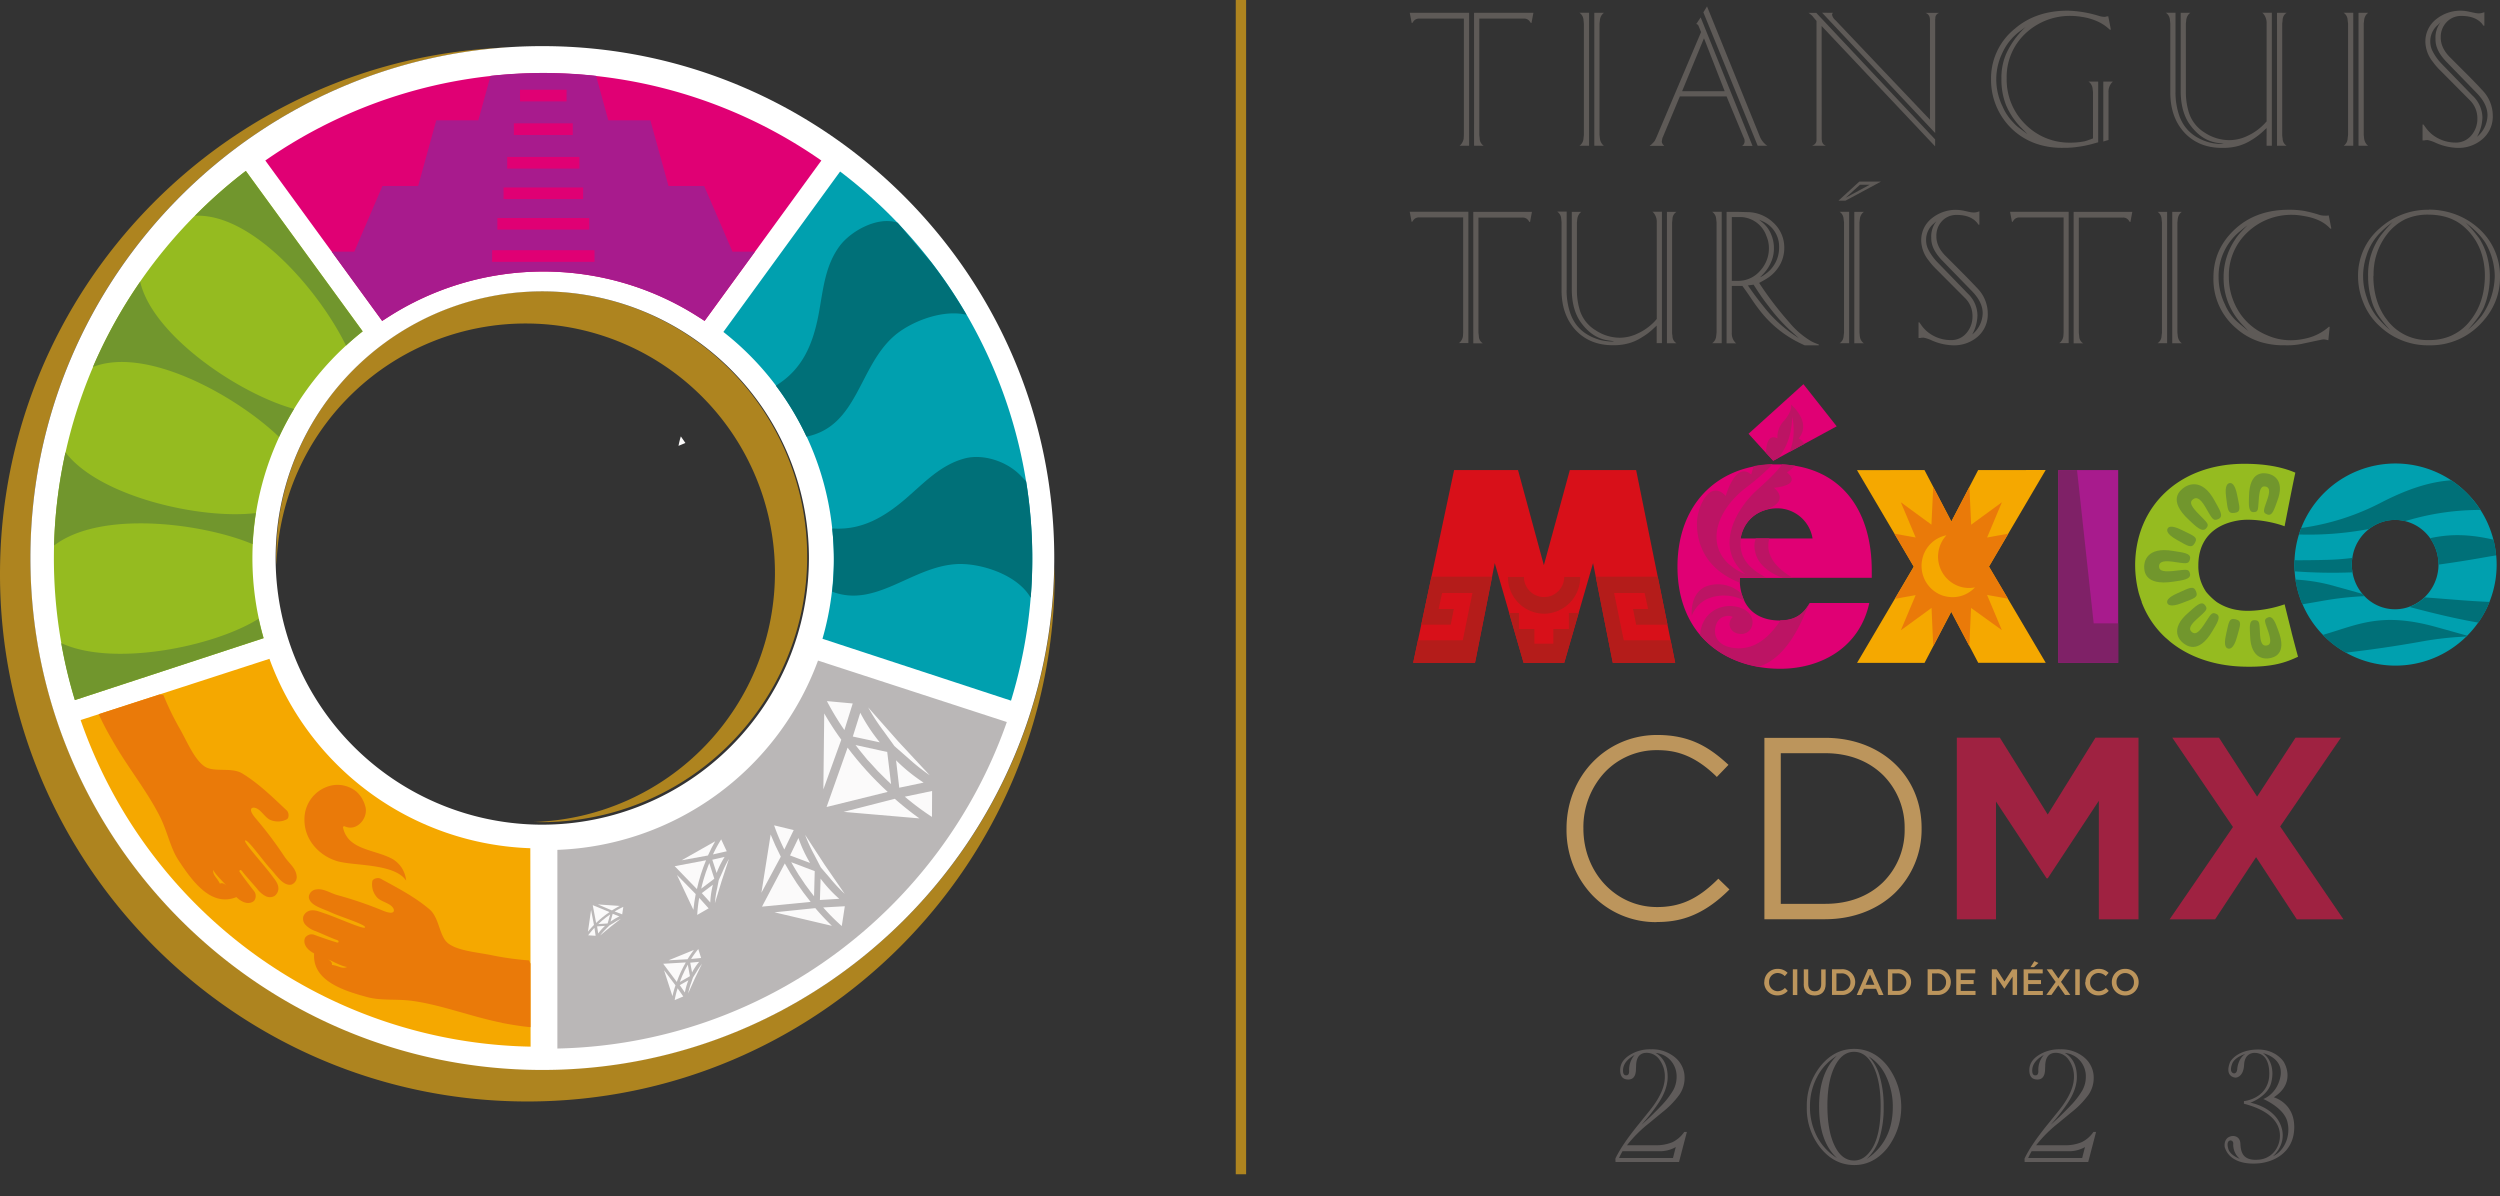 <svg xmlns="http://www.w3.org/2000/svg" xmlns:xlink="http://www.w3.org/1999/xlink" viewBox="0 0 955.65 457.34"><rect x="0" y="0" width="955.65" height="457.34" fill="#333333" stroke="none"/><defs><style>.cls-1{fill:none;}.cls-2{clip-path:url(#clip-path);}.cls-3{fill:#fbfafa;}.cls-4{fill:#ae841f;}.cls-5{fill:#fff;}.cls-6{fill:#95bb20;}.cls-7{fill:#71962d;}.cls-8{fill:#00a0af;}.cls-9{fill:#007078;}.cls-10{fill:#e00074;}.cls-11{fill:#a81b8d;}.cls-12{fill:#f5a800;}.cls-13{fill:#ea7a09;}.cls-14{fill:#bab7b7;}.cls-15{fill:#5e5a57;}.cls-16{clip-path:url(#clip-path-3);}.cls-17{fill:#bc1464;}.cls-18{fill:#d81019;}.cls-19{fill:#7f2167;}.cls-20{fill:#b41c1a;}.cls-21{fill:#5f5b5a;}.cls-22{fill:#bc955c;}.cls-23{fill:#9f2241;}</style><clipPath id="clip-path" transform="translate(0 -19)"><rect class="cls-1" y="19" width="955.65" height="457.34"></rect></clipPath><clipPath id="clip-path-3" transform="translate(0 -19)"><rect class="cls-1" width="955.65" height="457.34"></rect></clipPath></defs><g id="Capa_2" data-name="Capa 2"><g id="Capa_1-2" data-name="Capa 1"><g class="cls-2"><path class="cls-3" d="M262,188.33l-2.63,1.1a29.32,29.32,0,0,1,.89-3.62Z" transform="translate(0 -19)"></path><path class="cls-4" d="M204,333.21c1,0,2,.06,3.07.06A101.48,101.48,0,1,0,105.59,231.8c0,1,0,2.06.09,3.08A95.3,95.3,0,1,1,204,333.21" transform="translate(0 -19)"></path><path class="cls-4" d="M403.07,235.39C401.42,341.71,314.46,427.7,207.76,427.7a196.72,196.72,0,0,1-29.82-2.27C84,411.29,11.66,330,11.66,232.13c0-103.57,81-188.53,182.91-195C86.66,40.79,0,129.68,0,238.48,0,349.63,90.42,440.05,201.58,440.05s201.58-90.42,201.58-201.57c0-1-.07-2.06-.09-3.09" transform="translate(0 -19)"></path><path class="cls-5" d="M207.3,334.24A101.93,101.93,0,1,1,309.22,232.32,102,102,0,0,1,207.3,334.24m0-297.61c-107.9,0-195.68,87.79-195.68,195.69S99.4,428,207.3,428,403,340.22,403,232.32,315.21,36.63,207.3,36.63" transform="translate(0 -19)"></path><path class="cls-6" d="M20.6,232.36A186,186,0,0,1,94,84.34l44.67,61.33a110.28,110.28,0,0,0-37.87,117.27L28.67,286.6a185.53,185.53,0,0,1-8.07-54.24" transform="translate(0 -19)"></path><path class="cls-7" d="M53.6,126.7a185.78,185.78,0,0,0-18.09,32.59c20.8-8.19,55.38,11.54,71.15,26.73a110.87,110.87,0,0,1,5.72-10.71c-21.19-5.84-54.17-28.25-58.78-48.61" transform="translate(0 -19)"></path><path class="cls-7" d="M132.25,151.1c2.06-1.88,4.15-3.71,6.34-5.43L93.93,84.35a186.51,186.51,0,0,0-19.37,17.12c22.35-1,48,29.61,57.69,49.63" transform="translate(0 -19)"></path><path class="cls-7" d="M23.4,264.82a185.62,185.62,0,0,0,5.19,21.78l72.13-23.66c-.71-2.45-1.34-4.92-1.87-7.42-17.08,10.73-55.76,18.54-75.45,9.3" transform="translate(0 -19)"></path><path class="cls-7" d="M96.56,227a110.62,110.62,0,0,1,1.22-11.88c-21,2.56-59.88-6.25-72.75-23.22a185.88,185.88,0,0,0-4.36,35.64c17.92-13.75,57.15-8.42,75.89-.54" transform="translate(0 -19)"></path><path class="cls-8" d="M386.47,286.83,314.4,263.18a110.14,110.14,0,0,0-37.88-117.29l44.62-61.33a185.74,185.74,0,0,1,65.33,202.27" transform="translate(0 -19)"></path><path class="cls-9" d="M308.28,185.91c19.61-4,19.87-26.49,33.43-38.41,6.11-5.38,18.33-10.37,27.72-8.18a185.58,185.58,0,0,0-13.44-20l-12.58-14.84-.33-.35c-7.49-2.58-17.84,3.15-22.1,8.9-5.55,7.46-6.3,16.48-7.91,25.33-2.24,12.35-6.37,21.87-16.5,28.06a109.06,109.06,0,0,1,11.71,19.48" transform="translate(0 -19)"></path><path class="cls-9" d="M394,247.51a185.18,185.18,0,0,0-1.74-44.46c-.81-.93-1.66-1.8-2.49-2.62-5.29-5.24-14.12-8-21-6.19-9,2.39-15.2,9-22,14.91-9,7.85-17.69,12.63-28.6,11.85,0,.6.07,1.19.13,1.78,0,.39.07.78.1,1.17a109.67,109.67,0,0,1-.28,21.22c16.74,6.41,30.42-9.63,47.64-10.54,8.85-.48,23.12,3.92,28.24,12.88" transform="translate(0 -19)"></path><path class="cls-10" d="M314,80.32l-44.64,61.34a110.06,110.06,0,0,0-123.25,0L101.42,80.36a185.72,185.72,0,0,1,212.54,0" transform="translate(0 -19)"></path><path class="cls-11" d="M227.26,119.1H188.11v-4.45h39.15Zm-37.13-16.77h35.11v4.45H190.13Zm2.35-11.68H222.9V95.1H192.48ZM193.88,79h27.6v4.45h-27.6Zm2.55-12.85h22.51v4.46H196.43Zm2.35-12.85h17.8v4.45h-17.8ZM280,115.19,269.17,90.1H255.54L248.61,65H232.53l-4.68-17a183.72,183.72,0,0,0-40.33,0l-4.67,17H166.77l-6.93,25.1H146.2l-10.76,25.09h-8.65l18.27,25.09,1,1.4,2.24-1.4a109.72,109.72,0,0,1,118.83,0l2.18,1.38,1-1.38,18.27-25.09Z" transform="translate(0 -19)"></path><path class="cls-12" d="M202.83,419.09l-.11-75.85A110.05,110.05,0,0,1,103,270.84L30.82,294.25a185.71,185.71,0,0,0,172,124.84" transform="translate(0 -19)"></path><path class="cls-13" d="M86.61,357.61c-.23-.26-1.33-1.41-2.56-.83-1.11-2.42-2.74-3.09-2.54-5.24,1,2,3.88,4.58,5.1,6.07m24.81-.47a3.09,3.09,0,0,0,1.93-3.6c-.38-2.79-3-4.67-4.61-7.1a147.65,147.65,0,0,0-10.91-14.5c-3.41-4-1.26-4.24-.78-4.21,2.55.18,4.14,3.95,6.47,4.77a7.34,7.34,0,0,0,6.11-.31c.91-.44.91-2.51,0-3.37-5.13-4.8-10.6-10.25-17-14.15-4.24-2.57-10.95-.23-14.52-2.76-3.93-2.78-6.58-9.46-9.47-14.5a107.43,107.43,0,0,1-6.19-12.76c-.51-.06-1-.1-1.49-.17L37.73,292a108,108,0,0,0,5.2,9.94c5.77,10.28,13.4,19.51,18.36,29.53,2.77,5.63,3.84,11.59,6.82,16.18,5.54,8.51,12.72,18.14,22.26,14.28,2.72,2.62,5.2,2.73,6.74,1.45a3.07,3.07,0,0,0,.12-3.59c-1.7-2.21-3.85-4.95-5.09-6.77-.36-.52-.91-1-.45-1.36s1,.55,1.26.9c1.63,2,3.64,4.17,5.33,6.18a9.83,9.83,0,0,0,3.28,2.83,3.55,3.55,0,0,0,3.44-.12,3.61,3.61,0,0,0,1.26-3.94c-.39-1.45-1.53-2.72-2.58-4.15-2.75-3.72-10.49-12.19-10-13,.7-1.1,6.68,7.48,9.55,10.57,2.49,2.68,5,6.86,8.15,6.22" transform="translate(0 -19)"></path><path class="cls-13" d="M132.68,388.64c-2,.87-3.13-.46-5.78-.78.16-1.34-1.26-2-1.59-2.17,1.81.69,5.11,2.68,7.37,2.95M191.78,410c2.24.44,7.72,1.4,11,1.64l0-24.28c-.2-.41-.38-.84-.58-1.24a112.77,112.77,0,0,1-14.1-1.95c-5.67-1.18-12.84-1.63-16.71-4.5-3.51-2.61-3.36-9.71-7.13-13-5.69-4.88-12.58-8.4-18.73-11.77-1.09-.61-3.07,0-3.21,1a7.37,7.37,0,0,0,1.61,5.91c1.5,2,5.58,2.32,6.54,4.68.18.45.62,2.57-4.24.56a146.64,146.64,0,0,0-17.18-5.86c-2.8-.76-5.4-2.69-8.17-2.19a3.13,3.13,0,0,0-2.83,2.95c.37,3.2,5.12,4.28,8.45,5.83,3.82,1.76,13.84,4.78,13,5.78-.62.77-11.08-4-15.47-5.42-1.68-.56-3.25-1.25-4.75-1.16a3.63,3.63,0,0,0-3.35,2.4,3.51,3.51,0,0,0,1,3.31,9.3,9.3,0,0,0,3.7,2.24c2.43,1,5.09,2.23,7.53,3.17.43.16,1.41.36,1.25.92s-.83.16-1.44,0c-2.11-.62-5.4-1.79-8-2.74a3,3,0,0,0-3.37,1.24c-.75,1.86.15,4.18,3.48,5.95-.73,10.26,10.67,14.11,20.47,16.73,5.3,1.4,11.28.55,17.5,1.46,11.07,1.6,22.21,6,33.77,8.3" transform="translate(0 -19)"></path><path class="cls-13" d="M129.72,348.41c-7.44-1.85-13.4-8.25-13.34-16.06a13.18,13.18,0,0,1,9.92-13,11.38,11.38,0,0,1,10,2.3,11.61,11.61,0,0,1,3.25,5.3c1.58,4.23-2.89,10.17-7.76,7.93a.54.54,0,0,0-.4,0v0a.4.4,0,0,0-.24.2s0,0,0,0a1,1,0,0,1,0,.13.45.45,0,0,0,0,.26c1.08,4.63,4.47,6.66,8.74,8.17,3.12,1.12,6.33,1.86,9.34,3.3a10.57,10.57,0,0,1,6,8.67c-4.25-6.41-19.07-5.63-25.49-7.22" transform="translate(0 -19)"></path><path class="cls-14" d="M213.06,419.77v-75.9a110.51,110.51,0,0,0,99.63-72.36L384.87,295c-25,71.44-92.34,123.14-171.81,124.81" transform="translate(0 -19)"></path><path class="cls-3" d="M339.15,306.45l1.48,12.29c-.18-.16-3.61-3.42-5.11-5-.69-.71-1.31-1.45-2-2.2s-1.35-1.42-2-2.16c-1.44-1.66-4.35-5.39-4.49-5.58Z" transform="translate(0 -19)"></path><path class="cls-3" d="M346.8,308.49c-2.58-2.27-4.95-4.3-5-4.42s-1.91-2.65-3.92-5.45a77.33,77.33,0,0,1-6-9.19l11.59,13.11,11.92,12.81a78.83,78.83,0,0,1-8.57-6.86" transform="translate(0 -19)"></path><path class="cls-3" d="M342.53,309.63a64.86,64.86,0,0,0,10.53,8.53l-9.31,1.95Z" transform="translate(0 -19)"></path><path class="cls-3" d="M356.3,321.36l-.05,9.91a100.84,100.84,0,0,1-10.37-7.73Z" transform="translate(0 -19)"></path><path class="cls-3" d="M351.48,331.84l-29-2.49,19.57-5a115.69,115.69,0,0,0,9.38,7.47" transform="translate(0 -19)"></path><path class="cls-3" d="M324,304.8c2.25,3,4.69,5.95,7.28,8.81s5.29,5.56,8.05,8.1l-23.36,5.77Z" transform="translate(0 -19)"></path><path class="cls-3" d="M326,300.55l2.85-9.09a65.34,65.34,0,0,0,7.46,11.31Z" transform="translate(0 -19)"></path><path class="cls-3" d="M316.09,287l9.87.91-3.18,10.16A103.51,103.51,0,0,1,316.09,287" transform="translate(0 -19)"></path><path class="cls-3" d="M314.74,320.76l.33-29.05a111.86,111.86,0,0,0,6.52,10.05Z" transform="translate(0 -19)"></path><path class="cls-3" d="M311.44,352l-.26,9.61c-.1-.14-2.36-3-3.35-4.44-.45-.62-.84-1.27-1.27-1.9s-.86-1.25-1.28-1.89c-.92-1.44-2.75-4.63-2.83-4.79Z" transform="translate(0 -19)"></path><path class="cls-3" d="M317.09,354.45c-1.73-2-3.33-3.86-3.37-3.95s-1.17-2.27-2.4-4.63a58.93,58.93,0,0,1-3.56-7.75l7.43,11.39,7.71,11.18a60.22,60.22,0,0,1-5.81-6.24" transform="translate(0 -19)"></path><path class="cls-3" d="M313.68,354.86a50.52,50.52,0,0,0,7.13,7.72l-7.39.45Z" transform="translate(0 -19)"></path><path class="cls-3" d="M322.94,365.42,321.78,373a79.55,79.55,0,0,1-7.1-7.12Z" transform="translate(0 -19)"></path><path class="cls-3" d="M318.05,372.92l-22-5.18,15.61-1.6a92.25,92.25,0,0,0,6.36,6.78" transform="translate(0 -19)"></path><path class="cls-3" d="M300,349.05q2.09,3.82,4.6,7.58c1.69,2.49,3.44,4.87,5.28,7.13l-18.6,1.81Z" transform="translate(0 -19)"></path><path class="cls-3" d="M302,346l3.21-6.66a49.89,49.89,0,0,0,4.45,9.53Z" transform="translate(0 -19)"></path><path class="cls-3" d="M295.91,334.49l7.49,1.81-3.59,7.44a80.4,80.4,0,0,1-3.9-9.25" transform="translate(0 -19)"></path><path class="cls-3" d="M291.06,360.26,294.59,338q1.67,4.18,3.88,8.47Z" transform="translate(0 -19)"></path><path class="cls-3" d="M273.05,354.9l-5,3.79c0-.12.58-2.45.9-3.52.14-.48.3-.95.45-1.42s.3-1,.45-1.42c.36-1.08,1.24-3.29,1.29-3.41Z" transform="translate(0 -19)"></path><path class="cls-3" d="M274.1,358.79c.34-1.72.63-3.27.65-3.34s.68-1.51,1.4-3.11a37.91,37.91,0,0,1,2.5-5l-2.78,8.41-2.59,8.5a37.88,37.88,0,0,1,.82-5.5" transform="translate(0 -19)"></path><path class="cls-3" d="M272.51,357.2a33.15,33.15,0,0,0-1,6.78l-3.24-3.58Z" transform="translate(0 -19)"></path><path class="cls-3" d="M270.88,366.22l-4.35,2.51a53.31,53.31,0,0,1,.75-6.51Z" transform="translate(0 -19)"></path><path class="cls-3" d="M265.06,366.79l-6.29-13.33,7.17,7.31c-.39,2.05-.7,4.06-.88,6" transform="translate(0 -19)"></path><path class="cls-3" d="M269.9,347.84c-.74,1.75-1.41,3.57-2,5.43s-1.09,3.74-1.5,5.6l-8.49-8.76h0Z" transform="translate(0 -19)"></path><path class="cls-3" d="M272.28,347.64l4.71-1.07a32.63,32.63,0,0,0-3.05,6.15Z" transform="translate(0 -19)"></path><path class="cls-3" d="M275.68,339.85l2.12,4.56-5.26,1.2a53.68,53.68,0,0,1,3.14-5.76" transform="translate(0 -19)"></path><path class="cls-3" d="M260.55,347.86l12.82-7.26c-1,1.7-1.89,3.52-2.75,5.42Z" transform="translate(0 -19)"></path><path class="cls-3" d="M263.73,392.15l-3.86,2.21c0-.08.63-1.66.95-2.4.13-.33.3-.63.46-.95s.28-.64.44-1c.34-.72,1.16-2.19,1.2-2.27Z" transform="translate(0 -19)"></path><path class="cls-3" d="M264.12,395c.4-1.17.74-2.24.77-2.3s.61-1,1.25-2a30.36,30.36,0,0,1,2.2-3.28L265.63,393l-2.58,5.75a27.9,27.9,0,0,1,1.07-3.8" transform="translate(0 -19)"></path><path class="cls-3" d="M263.15,393.72a24.07,24.07,0,0,0-1.35,4.67l-1.95-2.81Z" transform="translate(0 -19)"></path><path class="cls-3" d="M261.19,399.91l-3.29,1.38a36.17,36.17,0,0,1,1.12-4.51Z" transform="translate(0 -19)"></path><path class="cls-3" d="M257.05,399.79l-3.22-9.93,4.38,5.79a41,41,0,0,0-1.16,4.14" transform="translate(0 -19)"></path><path class="cls-3" d="M262.15,386.9c-.66,1.16-1.31,2.38-1.9,3.64s-1.09,2.54-1.54,3.81l-5.19-6.94Z" transform="translate(0 -19)"></path><path class="cls-3" d="M263.85,387l3.41-.33a23.54,23.54,0,0,0-2.71,4.05Z" transform="translate(0 -19)"></path><path class="cls-3" d="M266.94,381.81,268,385.2l-3.81.37a36.38,36.38,0,0,1,2.72-3.76" transform="translate(0 -19)"></path><path class="cls-3" d="M255.58,386.08l9.67-3.95a40.08,40.08,0,0,0-2.42,3.55Z" transform="translate(0 -19)"></path><path class="cls-3" d="M232.27,372l-3.57.23c0-.05,1.05-1,1.53-1.4.23-.18.45-.34.68-.53s.43-.37.65-.54c.5-.39,1.63-1.17,1.69-1.21Z" transform="translate(0 -19)"></path><path class="cls-3" d="M231.56,374.18l1.35-1.37s.8-.51,1.65-1a22.68,22.68,0,0,1,2.74-1.58l-4,3.12-3.88,3.24a21.07,21.07,0,0,1,2.12-2.37" transform="translate(0 -19)"></path><path class="cls-3" d="M231.29,372.92a20,20,0,0,0-2.62,2.91l-.42-2.71Z" transform="translate(0 -19)"></path><path class="cls-3" d="M227.68,376.71l-2.85-.18a30.59,30.59,0,0,1,2.4-2.86Z" transform="translate(0 -19)"></path><path class="cls-3" d="M224.75,375.15l1.19-8.31,1.11,5.73a32,32,0,0,0-2.3,2.58" transform="translate(0 -19)"></path><path class="cls-3" d="M233,367.66c-.91.6-1.79,1.25-2.66,1.95s-1.7,1.45-2.47,2.2L226.58,365Z" transform="translate(0 -19)"></path><path class="cls-3" d="M234.2,368.31l2.57,1a19,19,0,0,0-3.39,2Z" transform="translate(0 -19)"></path><path class="cls-3" d="M238.26,365.67l-.42,2.85-2.88-1.1a31.09,31.09,0,0,1,3.3-1.75" transform="translate(0 -19)"></path></g><g class="cls-2"><path class="cls-3" d="M228.54,364.73l8.38.57a32.84,32.84,0,0,0-3,1.72Z" transform="translate(0 -19)"></path></g><rect class="cls-4" x="472.38" width="3.96" height="448.87"></rect><path class="cls-15" d="M563.47,23.9h22.69l-.74,3.9h-.21l-.38-.51a2.57,2.57,0,0,0-2.35-1.18h-17V70.59l.14,1.33a3.34,3.34,0,0,0,1.55,2.8h-3.69Zm-5.22,50.53a4.42,4.42,0,0,0,1.26-2.51l.07-1.33V26.11h-17a2.58,2.58,0,0,0-2.36,1.18l-.37.51h-.21l-.74-3.9h22.68V74.72h-3.67Z" transform="translate(0 -19)"></path><path class="cls-15" d="M613.12,23.9l-.36.3a3.93,3.93,0,0,0-1.18,2.5L611.43,28V70.59l.15,1.33a4.22,4.22,0,0,0,1.18,2.51l.36.29h-3.68V23.9Zm-9,50.53a3.55,3.55,0,0,0,1.19-2.51l.14-1.33V28l-.14-1.32a3.54,3.54,0,0,0-1.55-2.8h3.68V74.72h-3.68Z" transform="translate(0 -19)"></path><path class="cls-15" d="M672.71,71.18a7.84,7.84,0,0,0,2.65,3.4l.3.14H671.9l-20.77-51,1.4-2.28ZM651.36,33.62,643,53.87h16.28Zm-20.63,41a5,5,0,0,0,.89-.75,5.75,5.75,0,0,0,.88-1,10.78,10.78,0,0,0,.66-1.32l17.09-40.29-.66-1.62-.22-.52-.23-.51a.93.93,0,0,0-.51-.37l-.22-.07,1.69-2.51,19.82,49.13h-4.13l.22-.07a2.13,2.13,0,0,0,.88-1.92l-.07-.59-.44-1L660,55.86H642.14l-6.47,15.47a2.79,2.79,0,0,0-.3,1l-.14.73a2.11,2.11,0,0,0,.73,1.47l.22.23h-5.6Z" transform="translate(0 -19)"></path><path class="cls-15" d="M700.63,23.9l-.22.37a.25.25,0,0,0-.08.22v.15a3.58,3.58,0,0,0,1.26,2.06l36.16,38.07V27a5.92,5.92,0,0,0-.07-1.11,2.38,2.38,0,0,0-1.18-1.76l-.44-.22h5.3A2,2,0,0,0,739.81,26a3.45,3.45,0,0,0-.07.81V69.86l-43.23-46Zm-4.27,47.72v.23a3.5,3.5,0,0,0,.07.81,2.17,2.17,0,0,0,1.63,2.06h-5.38l.44-.23a2.09,2.09,0,0,0,1.26-1.83V27l-1-1.18c-.29-.37-.51-.65-.73-.88l-1-.81-.37-.22h3l45.44,48.38v2.66l-43.38-46Z" transform="translate(0 -19)"></path><path class="cls-15" d="M807.66,50.2l-.3.29A5.15,5.15,0,0,0,806,54.32V72.51l-2,.58V50.2ZM772.82,68a27.45,27.45,0,0,1-6-8.85,26.53,26.53,0,0,1-1.76-9.79v-.44A23,23,0,0,1,766.7,40a30.89,30.89,0,0,1,2.8-5.08,32.93,32.93,0,0,1,4.87-5.67l-2.66,2a21.29,21.29,0,0,0-6.34,8.09,23.15,23.15,0,0,0-2.28,9.89v.28a23.88,23.88,0,0,0,2.44,10.25,19.93,19.93,0,0,0,4,6,15.62,15.62,0,0,0,2.73,2.44l2.8,2.12ZM795.13,75a35.53,35.53,0,0,1-6.32.51h-.31a30.15,30.15,0,0,1-8.83-1.17A25.47,25.47,0,0,1,766.19,65a25.92,25.92,0,0,1-5.09-15.62v-.07A24.34,24.34,0,0,1,770.16,30c5.38-4.64,12.16-6.92,20.18-6.92h.3a44.83,44.83,0,0,1,11.71,2,8.45,8.45,0,0,0,2,.37h.15a3.27,3.27,0,0,0,.73-.15l.67-.08,1,5.09-.36.07-.59-.52a16.39,16.39,0,0,0-4.43-2.79,21.81,21.81,0,0,0-5.75-1.62,25.88,25.88,0,0,0-4.19-.37,24.76,24.76,0,0,0-17.39,6.77A22.76,22.76,0,0,0,767.07,49v.08a24,24,0,0,0,7.08,17.38,23.67,23.67,0,0,0,17.22,7.07A26.93,26.93,0,0,0,796.9,73c.81-.22,1.62-.52,2.42-.81l.75-.29V54.32c0-.22-.08-.74-.15-1.4a3.79,3.79,0,0,0-1.17-2.43l-.38-.29h3.68V73.39l-1.84.52a40.5,40.5,0,0,1-5.08,1.1" transform="translate(0 -19)"></path><path class="cls-15" d="M874.09,23.9a3.27,3.27,0,0,0-1.54,2.8L872.4,28V70.74a10.64,10.64,0,0,0,.15,1.18,3.27,3.27,0,0,0,1.54,2.8h-3.68V23.9ZM831.6,54.17a27.37,27.37,0,0,0,1.33,8.69c1.69,5.08,5.22,8.54,10.75,10.32a15.85,15.85,0,0,0,3.53.73,16.39,16.39,0,0,0,2.21.14,2.69,2.69,0,0,1,.74-.07l-2.5-.36c-4.57-.67-8-3.4-10.68-7.15-2.21-3.17-3.39-7.44-3.39-12.67V23.9h3.68l-.37.3a4,4,0,0,0-1.19,2.5L835.57,28V54.1a25.82,25.82,0,0,0,1.18,8,13.94,13.94,0,0,0,6,7.59,17.15,17.15,0,0,0,9.28,2.88A16,16,0,0,0,859,71a21.28,21.28,0,0,0,6.57-4.65l.87-.95V28a5.46,5.46,0,0,0-1.31-3.82l-.37-.3h3.67V74.72h-2V67.94l-.87.81a26.09,26.09,0,0,1-5,3.84,18.69,18.69,0,0,1-4.72,2.13,21.12,21.12,0,0,1-6.12.81h-.36c-6,0-10.83-2-14.5-6-3.48-3.9-5.24-8.91-5.24-15.17V28l-.14-1.32a3.57,3.57,0,0,0-1.55-2.8h3.68V54.17Z" transform="translate(0 -19)"></path><path class="cls-15" d="M905.25,23.9l-.36.3a4,4,0,0,0-1.18,2.5L903.56,28V70.59l.15,1.33a4.28,4.28,0,0,0,1.18,2.51l.36.29h-3.68V23.9Zm-9,50.53a3.57,3.57,0,0,0,1.16-2.51l.16-1.33V28l-.16-1.32a3.48,3.48,0,0,0-1.54-2.8h3.69V74.72H895.9Z" transform="translate(0 -19)"></path><path class="cls-15" d="M932,28.46a8.07,8.07,0,0,0-3,6.19v.14a8,8,0,0,0,1,4,19.6,19.6,0,0,0,3.45,4.71l11.64,12A11.68,11.68,0,0,1,948.93,64a16.12,16.12,0,0,1-2.06,7.29,10.87,10.87,0,0,0,4-8.25c0-2.79-1.32-5.52-3.9-8.25l-11.93-12.3c-2.65-2.8-4.05-5.52-4.05-8.4v-.29a9.46,9.46,0,0,1,2-6.33Zm-5.6,38.15.73,1a13.73,13.73,0,0,0,2.59,2.8,14.39,14.39,0,0,0,8.83,3.09,7.62,7.62,0,0,0,6.12-2.72A9.62,9.62,0,0,0,947,64.41v-.15a9.63,9.63,0,0,0-3-7.07L932.81,45.92a23.84,23.84,0,0,1-2.8-3.24,12.68,12.68,0,0,1-2.88-7.51V35a10.75,10.75,0,0,1,4.06-8.61,14.87,14.87,0,0,1,9.28-3.31,16.18,16.18,0,0,1,3.6.44l2.07.44a8.46,8.46,0,0,0,1.33.15h.14a4.3,4.3,0,0,0,1.32-.22l.75-.22v5.15h-.38l-.51-.73c-1.69-2-4.35-3-7.89-3h-.21a7.54,7.54,0,0,0-5.52,2.44A8.14,8.14,0,0,0,933,33.25v.15c0,2.73,1.26,5.3,3.84,7.8,5.08,5.1,9.13,9.06,11.93,12.16a14,14,0,0,1,4.12,9.72v.08a11.36,11.36,0,0,1-4,9.06,13.93,13.93,0,0,1-9.43,3.31,22,22,0,0,1-8.53-2,13.05,13.05,0,0,0-3-1l-1,.08c-.07.07-.3.07-.52.07h-.37V66.61Z" transform="translate(0 -19)"></path><path class="cls-15" d="M563.18,100H585.6l-.72,3.85h-.22l-.37-.51a2.58,2.58,0,0,0-2.33-1.17H565.15v44l.15,1.32a3.3,3.3,0,0,0,1.53,2.76h-3.65ZM558,149.9a4.19,4.19,0,0,0,1.24-2.47l.07-1.32v-44H542.52a2.58,2.58,0,0,0-2.33,1.17l-.37.51h-.22l-.72-3.85H561.3v50.21h-3.65Z" transform="translate(0 -19)"></path><path class="cls-15" d="M640.85,100a3.24,3.24,0,0,0-1.53,2.76l-.15,1.31v42.21c0,.23.08.66.15,1.17a3.19,3.19,0,0,0,1.53,2.76H637.2V100Zm-42,29.9a27.11,27.11,0,0,0,1.33,8.6c1.67,5,5.16,8.44,10.62,10.19a15.06,15.06,0,0,0,3.49.72,14.27,14.27,0,0,0,2.18.15,2.66,2.66,0,0,1,.73-.07l-2.47-.37c-4.51-.65-7.93-3.35-10.56-7.06-2.18-3.13-3.34-7.35-3.34-12.52V100h3.64l-.37.28a4.13,4.13,0,0,0-1.17,2.48l-.14,1.31v25.76a25.6,25.6,0,0,0,1.17,7.94,13.8,13.8,0,0,0,6,7.5,16.9,16.9,0,0,0,9.17,2.83,15.77,15.77,0,0,0,6.83-1.59,20.93,20.93,0,0,0,6.48-4.59l.88-1v-36.9a5.43,5.43,0,0,0-1.31-3.79l-.36-.28h3.63v50.21h-2v-6.7l-.88.8a24.48,24.48,0,0,1-4.95,3.79,17.38,17.38,0,0,1-4.65,2.11,20.58,20.58,0,0,1-6,.8h-.37c-5.9,0-10.69-2-14.34-6-3.41-3.85-5.17-8.8-5.17-15v-26l-.13-1.31a3.47,3.47,0,0,0-1.54-2.76h3.63v29.9Z" transform="translate(0 -19)"></path><path class="cls-15" d="M674.7,123.85a12.2,12.2,0,0,0,5.38-10.2,10.51,10.51,0,0,0-6.18-10l-1.54-.72,1.39,1.16a11.48,11.48,0,0,1,3.35,4.66,13.06,13.06,0,0,1,1,5.09,12.81,12.81,0,0,1-.86,4.8,15.34,15.34,0,0,1-3.13,5L672.8,125a7.86,7.86,0,0,0,1.9-1.16M684,145a68.7,68.7,0,0,1-8.16-9.25c-1.6-2-3.27-4.44-5-7.13l-.5-.8-2.19.28.66.95c2.47,3.57,4.5,6.05,5.82,7.72a51.62,51.62,0,0,0,13,11.5Zm-22-18.64h2.33a11,11,0,0,0,8.43-3.79,12.61,12.61,0,0,0,3.43-8.73,11.57,11.57,0,0,0-.95-4.58,10.75,10.75,0,0,0-7.93-7.06,8.72,8.72,0,0,0-1.89-.22H662Zm1.3,23.58.37.29H660V100h4.66l3.35.08a14.47,14.47,0,0,1,9.75,3.93,12.86,12.86,0,0,1,4.3,9.67,13.36,13.36,0,0,1-1.46,6.2,15,15,0,0,1-4.44,5.09,30.58,30.58,0,0,1-2.91,1.74l-.8.44.58.88a129.47,129.47,0,0,0,10.92,14.18,31.94,31.94,0,0,0,8.51,7.29,19.78,19.78,0,0,0,2.77,1.16V151h-5.39l-1.38-.65a43.19,43.19,0,0,1-16.09-13.11c-2-2.54-3.71-5.39-5.75-8.14l-.58-.81H662v17.91a5.08,5.08,0,0,0,1.3,3.71m-8.44,0a3.75,3.75,0,0,0,1.17-2.47l.15-1.32V104.05l-.15-1.3a3.53,3.53,0,0,0-1.53-2.78h3.64v50.22h-3.64Z" transform="translate(0 -19)"></path><path class="cls-15" d="M712.47,100l-.37.29a4,4,0,0,0-1.16,2.48l-.14,1.31v42.06l.14,1.39a3.8,3.8,0,0,0,1.16,2.4l.37.29h-3.64V100Zm-7-5.38,9.24-5H711Zm-1.89,55.31a3.4,3.4,0,0,0,1.16-2.4l.16-1.39V104.05l-.16-1.31a3.49,3.49,0,0,0-1.52-2.77h3.63v50.22h-3.63Zm7.14-61.5H719l-13.54,7.28h-2.69Z" transform="translate(0 -19)"></path><path class="cls-15" d="M739.18,104.48a8,8,0,0,0-2.91,6.12v.15a8,8,0,0,0,1,3.93,19.69,19.69,0,0,0,3.42,4.66l11.5,11.86a11.63,11.63,0,0,1,3.71,8.44,15.8,15.8,0,0,1-2,7.2,10.74,10.74,0,0,0,4-8.15c0-2.75-1.32-5.46-3.86-8.15l-11.8-12.15c-2.61-2.77-4-5.46-4-8.3v-.29a9.3,9.3,0,0,1,2-6.26Zm-5.53,37.7.73,1a12.9,12.9,0,0,0,2.55,2.77,14.08,14.08,0,0,0,8.72,3.05,7.49,7.49,0,0,0,6.05-2.69A9.53,9.53,0,0,0,754,140v-.14a9.51,9.51,0,0,0-2.92-7L740,121.74a26.14,26.14,0,0,1-2.77-3.2,12.58,12.58,0,0,1-2.83-7.43V111a10.61,10.61,0,0,1,4-8.51,14.65,14.65,0,0,1,9.16-3.28,16.69,16.69,0,0,1,3.58.44l2,.44a8.58,8.58,0,0,0,1.32.14h.14a4,4,0,0,0,1.31-.22l.73-.22v5.1h-.36l-.51-.73c-1.68-2-4.3-3-7.79-3h-.22a7.44,7.44,0,0,0-5.46,2.4,8.1,8.1,0,0,0-2.1,5.67v.15c0,2.69,1.22,5.25,3.78,7.72,5,5,9,9,11.79,12a13.86,13.86,0,0,1,4.07,9.6v.07a11.26,11.26,0,0,1-3.93,9A13.75,13.75,0,0,1,746.6,151a21.61,21.61,0,0,1-8.44-2,12.77,12.77,0,0,0-2.91-.94l-1,.07c-.07.08-.29.08-.51.08h-.36v-6Z" transform="translate(0 -19)"></path><path class="cls-15" d="M792.67,100h22.42l-.72,3.85h-.22l-.36-.51a2.6,2.6,0,0,0-2.33-1.17H794.65v44l.15,1.32a3.25,3.25,0,0,0,1.52,2.76h-3.65Zm-5.16,49.92a4.19,4.19,0,0,0,1.24-2.47l.08-1.32v-44H772a2.6,2.6,0,0,0-2.33,1.17l-.36.51h-.22l-.73-3.85h22.41v50.21h-3.63Z" transform="translate(0 -19)"></path><path class="cls-15" d="M834,100l-.36.28a4,4,0,0,0-1.17,2.48l-.14,1.31v42.06l.14,1.32a4.19,4.19,0,0,0,1.17,2.47l.36.29h-3.64V100Zm-8.88,49.92a3.47,3.47,0,0,0,1.16-2.47l.15-1.32V104.05l-.15-1.31a3.45,3.45,0,0,0-1.52-2.76h3.64v50.21h-3.64Z" transform="translate(0 -19)"></path><rect class="cls-1" width="955.65" height="457.34"></rect><path class="cls-15" d="M857.53,143.49a31.2,31.2,0,0,1-2.33-2.68A25.29,25.29,0,0,1,850,125v-.29a25.57,25.57,0,0,1,4.3-14,21.39,21.39,0,0,1,2.84-3.57,26.41,26.41,0,0,1,2-2,23.12,23.12,0,0,0-2.55,2,22,22,0,0,0-8.51,17.76v.21a23.78,23.78,0,0,0,2.4,10.2,19.67,19.67,0,0,0,3.86,5.89c.66.65,1.53,1.39,2.77,2.4l2.4,2Zm30.86,5.25a3.73,3.73,0,0,0-.8.07l-2.76.58-5.1,1.09a27.2,27.2,0,0,1-6.11.51h-.3a30.5,30.5,0,0,1-8.87-1.16,25,25,0,0,1-9.61-5.31,24.46,24.46,0,0,1-8.73-19.37v-.07c0-7.56,3-13.9,8.88-19.06,5.31-4.59,11.93-6.84,20-6.84a33.88,33.88,0,0,1,5.75.43,47.64,47.64,0,0,1,5.89,1.53,6.6,6.6,0,0,0,1.9.29h1l.65-.07,1,5-.37.07-.5-.51c-2.55-2.54-6-3.78-10.13-4.43a23.6,23.6,0,0,0-4.07-.37A24.24,24.24,0,0,0,859,107.91a22.52,22.52,0,0,0-7,16.88v.07a25,25,0,0,0,3.86,13.33,23,23,0,0,0,10.55,8.87,22.23,22.23,0,0,0,9,2h.44a25.24,25.24,0,0,0,5.46-.66,19.4,19.4,0,0,0,8.95-4.51l.29.07-.52,5.1-.87-.22Z" transform="translate(0 -19)"></path><path class="cls-15" d="M948.65,139.71a27.3,27.3,0,0,0,5-15.22,25.86,25.86,0,0,0-3-11.63c-1.39-2.7-4.07-5.69-8.15-8.81a49.29,49.29,0,0,1,5.23,6.11,24.12,24.12,0,0,1,3.14,7.36,28.6,28.6,0,0,1,.88,7.13,30.51,30.51,0,0,1-2,11.13c-1,2.63-3.12,5.75-6.4,9.32a39.14,39.14,0,0,0,5.3-5.39m-41.4-15.22c0,6.78,1.81,12.46,5.38,17a19.18,19.18,0,0,0,15.86,7.5,20.69,20.69,0,0,0,8-1.45,19,19,0,0,0,7.85-6.05c3.64-4.58,5.46-10.18,5.53-17a28.33,28.33,0,0,0-.87-7.14,22.73,22.73,0,0,0-7.35-11.86c-3.41-2.91-7.79-4.37-13.11-4.44h-.21a20.6,20.6,0,0,0-9,1.81,19.77,19.77,0,0,0-6.91,5.76,24.8,24.8,0,0,0-5.09,15.72Zm1.6,14.64a21,21,0,0,1-2.62-6.55,31.08,31.08,0,0,1-1-7.8v-.29A25.19,25.19,0,0,1,910.09,109a47.59,47.59,0,0,1,4.51-5.1,38.84,38.84,0,0,0-5.39,4.73,21.9,21.9,0,0,0-4.66,8.3,24.79,24.79,0,0,0-1.23,7.43v.36a24.85,24.85,0,0,0,1.45,8.15,23,23,0,0,0,3.57,6.92,38.32,38.32,0,0,0,5.46,5.53,44.56,44.56,0,0,1-4.95-6.19m19.64-40a29.16,29.16,0,0,1,9.77,1.68,27.67,27.67,0,0,1,9.09,5.38,24.32,24.32,0,0,1,8.3,18.49c.07,7.27-2.7,13.54-8.15,18.85A26.3,26.3,0,0,1,928.57,151a26.85,26.85,0,0,1-18.48-6.91,24.39,24.39,0,0,1-6.7-9.46,26.45,26.45,0,0,1-2-9.9,23.75,23.75,0,0,1,8.22-18.41,27.41,27.41,0,0,1,18.92-7.14" transform="translate(0 -19)"></path><rect class="cls-1" width="955.65" height="457.34"></rect><polygon class="cls-10" points="677.82 176.15 679.79 175.08 683.98 172.8 689.61 169.74 702.09 162.96 689.38 146.86 668.4 165.81 675.04 173.12 677.82 176.15"></polygon><g class="cls-16"><path class="cls-17" d="M687.53,186.62c5.24-6.26-2.91-13-2.91-13s.93,2.35-3.18,6.81a8.92,8.92,0,0,0-2,6.14c-3.6-1.82-4.29,2.58-4.36,5.5l2.77,3,2-1.07c3.36-4.34,5-9,5.28-15.83,1,5.57.48,9.86-1.08,13.53l5.64-3a5.1,5.1,0,0,0-2.09-2.12" transform="translate(0 -19)"></path><path class="cls-8" d="M921,250.94a16.1,16.1,0,0,1-17.17-4.07c-.29-.28-.55-.6-.8-.89a17.22,17.22,0,0,1-3.76-8.17,19.65,19.65,0,0,1-.27-3,16.53,16.53,0,0,1,.21-2.54,16.93,16.93,0,0,1,6.41-11.08,16.08,16.08,0,0,1,9.95-3.46,15.24,15.24,0,0,1,3.7.46,16.52,16.52,0,0,1,9.65,6.52,17.39,17.39,0,0,1-2.06,22.56,16.28,16.28,0,0,1-5.86,3.65m33.16-19.64a38.64,38.64,0,0,0-74.49-10.47c-.32.82-.6,1.65-.88,2.48a38.78,38.78,0,0,0-1.69,9.87c0,.55-.06,1.09-.06,1.65,0,.87.06,1.75.11,2.58.06,1.06.17,2.1.32,3.13a37.92,37.92,0,0,0,2.68,9.44,38.32,38.32,0,0,0,7.8,11.72,38.59,38.59,0,0,0,54.86.62c.12-.1.22-.21.33-.32a37.91,37.91,0,0,0,4.23-5.07,38.26,38.26,0,0,0,7-22.1c0-1.2-.06-2.37-.17-3.53" transform="translate(0 -19)"></path></g><polygon class="cls-11" points="809.7 238.27 809.7 179.69 793.96 179.69 793.96 179.71 786.77 179.71 786.8 253.37 809.7 253.37 809.7 238.27"></polygon><g class="cls-16"><path class="cls-6" d="M876,260.76c-1.3-5.15-2.68-10.75-2.68-10.75l-.93.3c-5.54,1.84-12.44,2.64-16.74,1.92a19.62,19.62,0,0,1-8.31-3.12,24.66,24.66,0,0,1-4-3.83,17.43,17.43,0,0,1-3-10.19c0-9.42,5.47-15.53,15.29-17.14,4.31-.74,11.2.05,16.75,1.89l.93.33s3.27-16.86,4.11-20.49c-5.38-2.31-11.9-3.39-19.5-3.39-24.84,0-41.61,16.13-41.74,38.67,0,.15,0,.19,0,.19a43.55,43.55,0,0,0,1.28,10.13c0,.19.86,2.89,1.25,3.8h-.08a35.41,35.41,0,0,0,9,13.53v0l1.82,1.59c7.19,5.9,17,9.39,28.49,9.64,11,.27,16.11-1.74,20.51-3.8-.48-1.63-1.44-5.31-2.48-9.3" transform="translate(0 -19)"></path></g><polygon class="cls-18" points="638.61 244.76 637.41 238.79 633.68 220.43 625.43 179.7 600.08 179.7 590.16 216.05 580.28 179.7 555.84 179.7 547.19 220.44 543.29 238.79 542.03 244.76 540.2 253.37 563.83 253.37 570.37 220.43 571.39 215.26 576.9 234.32 582.41 253.37 597.94 253.37 603.45 234.32 608.96 215.26 609.99 220.43 616.51 253.37 640.35 253.37 638.61 244.76"></polygon><g class="cls-16"><path class="cls-10" d="M692.87,224.84H665.36a13.4,13.4,0,0,1,9.9-11,16.26,16.26,0,0,1,4.17-.53,13.67,13.67,0,0,1,13.44,11.57m-11.63,15H715.5v-2.71c0-22.2-10.59-37.07-29.24-40.11a45.49,45.49,0,0,0-5-.53c-.79,0-1.59,0-2.4,0h-1.12a46.36,46.36,0,0,0-7.27.77c-17.34,3.34-29.24,17.19-29.24,38.35,0,10.91,3.21,19.65,8.61,26.07s13.37,10.7,22.46,12.24a49.21,49.21,0,0,0,8.25.68c15.26,0,30.25-7.86,34-25.13H691.76c-2.56,4.78-6.16,6.66-11.14,6.69h-.16c-6.55,0-11.25-2.58-13.64-7.44a14.79,14.79,0,0,1-1-2.64,20.89,20.89,0,0,1-.75-4.33c0-.61,0-1.23,0-1.88h16.25Z" transform="translate(0 -19)"></path></g><polygon class="cls-12" points="767.55 228.88 760.29 216.6 767.7 203.97 781.98 179.67 780.63 179.67 756.17 179.69 752.82 186.12 745.92 199.35 739.04 186.16 735.65 179.69 709.85 179.71 724.14 203.96 731.56 216.6 724.33 228.88 709.88 253.39 735.68 253.38 739.04 246.96 745.9 233.82 752.82 246.94 756.2 253.37 782.01 253.37 767.55 228.88"></polygon><g class="cls-16"><path class="cls-9" d="M905.61,221.2a16.12,16.12,0,0,1,9.95-3.44,15.75,15.75,0,0,1,3.7.45c1-.26,2-.54,3-.82a97.67,97.67,0,0,1,25.89-3.46A39,39,0,0,0,937,202.6c-8.24.58-16.53,3.28-26.42,8.32a93.54,93.54,0,0,1-30.91,9.91c-.32.82-.61,1.65-.87,2.48a123.79,123.79,0,0,0,26.82-2.11" transform="translate(0 -19)"></path><path class="cls-9" d="M928.91,224.73a17.41,17.41,0,0,1,3.22,10.1c6.07-.83,12.53-1.86,19.44-3.11l2.58-.42a37.22,37.22,0,0,0-1-6c-10.38-2.42-17.61-2-24.22-.57" transform="translate(0 -19)"></path><path class="cls-9" d="M899.26,237.81a19.65,19.65,0,0,1-.27-3,17.88,17.88,0,0,1,.21-2.54,91.77,91.77,0,0,1-9.73.74c-4.62.12-8.72.17-12.38.14,0,.55-.05,1.1-.05,1.66,0,.87.05,1.75.1,2.59a196.38,196.38,0,0,0,22.12.39" transform="translate(0 -19)"></path></g><polygon class="cls-19" points="800.33 238.27 793.96 179.7 786.77 179.7 786.8 253.37 809.7 253.37 809.7 238.27 800.33 238.27"></polygon><g class="cls-16"><path class="cls-7" d="M837.17,238.39c-.46-2.29-1.63-1.56-6.75-1.09-4.28.38-5.1-.47-5.1-1.8s.89-2.36,5.1-1.8c5.09.71,6.29,1.2,6.75-1.08s-3.13-2.43-6.33-3c-10.5-1.85-11.2,4.45-11.2,5.86s-.23,7.62,11.2,5.86c3.22-.5,6.75-.83,6.33-3" transform="translate(0 -19)"></path><path class="cls-7" d="M832.07,225.33c4.24,2.35,5.6,3.53,6.94,1.24s-.54-2.75-4.9-4.92-5.25-1.12-5.51-.61-.77,1.91,3.47,4.29" transform="translate(0 -19)"></path><path class="cls-7" d="M836.87,217.88c2.42,2.23,4.9,4.81,6.43,3.12s.26-2.25-3.31-6c-3-3.12-2.8-4.3-1.69-5.13s2.53-.79,4.68,2.87c2.61,4.46,2.94,5.69,5.12,4.62s.06-3.94-1.46-6.82c-5-9.37-10.7-6-11.87-5.1s-6.49,4.58,2.1,12.42" transform="translate(0 -19)"></path><path class="cls-7" d="M854.19,215.06c2.67-.38,1.91-2.1,1-6.77s-2.3-4.71-2.88-4.62-2,.57-1.36,5.29.53,6.47,3.21,6.1" transform="translate(0 -19)"></path><path class="cls-7" d="M861.4,214.77c2.15,0,1.68-1.17,2.1-5.68.34-3.75,1.25-4.33,2.48-4.11s2,1.15.81,4.69c-1.47,4.3-2.11,5.25-.09,6s2.72-2.31,3.76-5c3.4-8.77-2.29-10.38-3.58-10.61s-7-1.43-7.18,8.72c-.07,2.87-.33,6,1.7,6" transform="translate(0 -19)"></path><path class="cls-17" d="M665.73,230.06a13,13,0,0,1-.28-5.22h-.09c1.13-6,4.95-9.72,9.9-11,9.39-3.71,2.85-8.35,2.85-8.35,11.4-1.29,5-5.88,5-5.88a32.79,32.79,0,0,0,3.1-2.57,45.3,45.3,0,0,0-5-.53c-2.5,3.42-5.92,6.49-9.77,10-7.88,7.19-16.31,22-4.24,32-16.19-6.79-13.15-22.61-.09-32.86a92.18,92.18,0,0,0,10.59-9.24,46.24,46.24,0,0,0-7.28.77,30.77,30.77,0,0,0-1,3.22c-6-5.3-9.74,8.17-9.74,8.17-6.06-6.51-10.9,4.06-11,10.25-.13,8.64,3.84,18,16.29,22.88,0-.62,0-1.24,0-1.89h10.29c-4.57-2.27-8.41-5.44-9.55-9.77" transform="translate(0 -19)"></path><path class="cls-17" d="M676,228a8.08,8.08,0,0,1,.38-3.18H671.2a7.63,7.63,0,0,0-.46,4.07c.75,5.92,5.84,9.17,10.49,10.92h4c-3.8-2.17-9-6.13-9.28-11.81" transform="translate(0 -19)"></path><path class="cls-13" d="M743.11,246.83A12,12,0,0,1,735,232a11.81,11.81,0,0,1,9.06-8.39,11.83,11.83,0,0,0-2.75,4.87,12,12,0,0,0,8.09,14.81,11.52,11.52,0,0,0,5.55.24,11.68,11.68,0,0,1-11.85,3.27m22.13,13.07-5.65-13.45,8,1.43-7.26-12.28L767.7,223l-8.11,1.47L765.24,211l-11.74,8.57-.68-14.44-6.9,13.24L739,205.16l-.69,14.39L726.62,211l5.66,13.46L724.14,223l7.42,12.64-7.23,12.28,7.95-1.43-5.66,13.45,11.73-8.55L739,266l6.86-13.14,6.92,13.12.68-14.59Z" transform="translate(0 -19)"></path><path class="cls-9" d="M942.8,262.33c.12-.1.22-.23.33-.33l-12-3.35c-20.94-5.8-29.59-.91-43.22,3.05a38.44,38.44,0,0,0,8.79,6.78c8.76-1,18.49-2.37,29.29-4.31a124.63,124.63,0,0,1,16.78-1.84" transform="translate(0 -19)"></path><path class="cls-9" d="M903.82,246.87A10.73,10.73,0,0,1,903,246c-3.3-.93-6.66-1.88-10.1-2.82a67.23,67.23,0,0,0-15.47-2.63,37.87,37.87,0,0,0,2.68,9.45q3.72-.61,7.64-1.31a125,125,0,0,1,16-1.8" transform="translate(0 -19)"></path><path class="cls-9" d="M921,251c9.37,2.49,18.12,4.59,26.37,6a39.15,39.15,0,0,0,4.27-7.91c-8.35-.34-16.5-1.15-24.78-1.73A16.45,16.45,0,0,1,921,251" transform="translate(0 -19)"></path><path class="cls-7" d="M854.58,255.72c-2.6-.67-2.6,1.23-3.66,5.85s.21,5.2.8,5.35,2.1.22,3.37-4.35,2.1-6.19-.51-6.85" transform="translate(0 -19)"></path><path class="cls-7" d="M847.29,253.7c-2-1-2.19.27-4.92,4.29-2.27,3.35-3.43,3.46-4.47,2.64s-1.31-2.08,1.68-4.81c3.61-3.3,4.7-3.88,3.23-5.6s-3.77.83-6.12,2.84c-7.77,6.56-3.28,10.87-2.2,11.71s5.79,4.77,11.28-4.63c1.57-2.66,3.44-5.46,1.52-6.44" transform="translate(0 -19)"></path><path class="cls-7" d="M839.48,245.08c-1-2.43-2.57-1.31-7,.63s-4.19,3.27-4,3.81,1.06,1.78,5.61,0,6.36-2.06,5.36-4.49" transform="translate(0 -19)"></path><path class="cls-7" d="M867,255c-2,.81-1.13,1.69.24,6,1.11,3.62.5,4.49-.74,4.74s-2.33-.34-2.57-4.07c-.26-4.51,0-5.63-2.21-5.61s-1.66,3.12-1.59,6c.27,9.36,6.13,8.81,7.42,8.56s7-1.2,3.31-10.7c-1-2.69-2-5.68-3.86-4.91" transform="translate(0 -19)"></path><path class="cls-20" d="M590.24,253.6a13.93,13.93,0,0,0,13.81-14.07l-6.11,0a7.7,7.7,0,1,1-15.4,0l-6.11,0a13.93,13.93,0,0,0,13.81,14.07" transform="translate(0 -19)"></path></g><polygon class="cls-20" points="616.51 253.37 640.35 253.37 638.6 244.76 620.7 244.76 617 226.67 628.66 226.67 630 232.79 624.25 232.79 625.44 238.8 637.41 238.8 633.68 220.43 609.99 220.43 616.51 253.37"></polygon><polygon class="cls-20" points="543.29 238.79 554.55 238.79 555.74 232.79 549.93 232.79 551.27 226.67 562.85 226.67 559.15 244.76 542.03 244.76 540.21 253.36 563.84 253.36 570.37 220.43 547.19 220.44 543.29 238.79"></polygon><polygon class="cls-20" points="599.71 234.32 599.71 240.44 593.77 240.44 593.77 246.06 586.54 246.06 586.54 240.44 580.65 240.44 580.65 234.32 576.9 234.32 582.41 253.36 597.94 253.36 603.45 234.32 599.71 234.32"></polygon><path class="cls-17" d="M653.91,242.64c-8.25,1.67-7.22,11.66-7.22,11.66a12.44,12.44,0,0,1,5.34-6.08,16.14,16.14,0,0,1,14.78.46,15.57,15.57,0,0,1-1-2.64,13.13,13.13,0,0,0-11.88-3.4" transform="translate(0 -19)"></path><path class="cls-17" d="M675.58,262.19c-3.43,3.16-8,5.5-13.85,4.33-4.47-.9-7.17-3.95-5.8-8.53,1.2-3.87,5.23-4,6.44-3.11-2,1.51-1.9,6.19,3.13,6.47,4.69.09,6.38-6.41,1.47-9.24-5.9-3.41-16.17-1.05-17.11,9.51,5.52,6.57,13.37,10.71,22.46,12.24,12.08-3.85,17.38-20.08,19.45-24.44-2.57,4.78-6.17,6.66-11.15,6.69a37.2,37.2,0,0,1-5,6.08" transform="translate(0 -19)"></path><path class="cls-21" d="M627.58,448.86q3.81-3.33,7.23-6.95a32.17,32.17,0,0,0,4.76-6.09,10.58,10.58,0,0,0,1.33-5.13,9.12,9.12,0,0,0-2.19-6.21,8.83,8.83,0,0,0-5.86-3q4.62,2.67,4.63,9.17,0,4.85-3.72,10.33a71.21,71.21,0,0,1-6.18,7.84m-2.66-26.59q-4.51,2.48-4.51,6c0,1.23.4,1.84,1.2,1.84s1.15-.55,1.15-1.65a8.57,8.57,0,0,1,2.16-6.22m14.59,39.46,1.07-4.18a12.34,12.34,0,0,1-6.59,1.58H620.22c-.46.81-.91,1.68-1.33,2.6Zm-17.58-4.88h10.72a16.23,16.23,0,0,0,6.6-1.14,11.73,11.73,0,0,0,4.57-3.94h1l-3,11.49H617.55l-.06-1.27q2.34-5.08,8.82-13.07l4.25-5.27q5.84-7.23,5.84-12.87a10.75,10.75,0,0,0-2-6.57,5.94,5.94,0,0,0-4.92-2.69q-3.87,0-4.06,4.75l-.06,1.65c-.08,2.54-1.06,3.81-2.92,3.81-2.07,0-3.11-1.19-3.11-3.55s1.14-4.14,3.43-5.68a14.54,14.54,0,0,1,8.37-2.32,13.63,13.63,0,0,1,9.2,3.11,10,10,0,0,1,3.62,7.93,11.22,11.22,0,0,1-1.94,6.25,33.28,33.28,0,0,1-6.63,6.82l-5,4.13a49.26,49.26,0,0,0-8.44,8.43" transform="translate(0 -19)"></path><path class="cls-21" d="M713.54,462.05q10-6.8,10-19.85a26.77,26.77,0,0,0-2.48-11.59,17.61,17.61,0,0,0-6.79-7.83,17.52,17.52,0,0,1,4.13,7.17,40.24,40.24,0,0,1,1.65,11.93,39.58,39.58,0,0,1-2,13.45,18.63,18.63,0,0,1-4.51,6.72m-15-20.39q0,9.58,2.75,15.28t7.46,5.68q3.87,0,6.66-4.26,3.5-5.26,3.49-16.51,0-9.54-2.76-15.16t-7.39-5.62q-4.63,0-7.42,5.62t-2.79,15m3.68,20q-6.86-6.27-6.85-19.73,0-12.69,6.72-19.35a20.49,20.49,0,0,0-7.48,8.06,23.59,23.59,0,0,0-2.73,11.29,24.24,24.24,0,0,0,2.69,11.48,21.22,21.22,0,0,0,7.65,8.25m-11.55-19.53a24.08,24.08,0,0,1,5.3-15.71q5.29-6.49,12.78-6.5t12.72,6.5a25.9,25.9,0,0,1,0,31.4q-5.3,6.51-12.65,6.5-7.56,0-12.85-6.47a24,24,0,0,1-5.3-15.72" transform="translate(0 -19)"></path><path class="cls-21" d="M784,448.86q3.81-3.33,7.23-6.95a31.35,31.35,0,0,0,4.76-6.09,10.59,10.59,0,0,0,1.34-5.13,9.12,9.12,0,0,0-2.19-6.21,8.85,8.85,0,0,0-5.87-3q4.62,2.67,4.63,9.17,0,4.85-3.72,10.33a71.21,71.21,0,0,1-6.18,7.84m-2.66-26.59c-3,1.65-4.51,3.66-4.51,6,0,1.23.41,1.84,1.21,1.84s1.14-.55,1.14-1.65a8.57,8.57,0,0,1,2.16-6.22m14.59,39.46,1.08-4.18a12.38,12.38,0,0,1-6.6,1.58H776.62c-.47.81-.92,1.68-1.34,2.6Zm-17.58-4.88h10.73a16.21,16.21,0,0,0,6.59-1.14,11.66,11.66,0,0,0,4.57-3.94h1l-3,11.49H773.94l-.05-1.27q2.34-5.08,8.81-13.07l4.26-5.27q5.82-7.23,5.83-12.87a10.75,10.75,0,0,0-2-6.57,5.92,5.92,0,0,0-4.91-2.69q-3.87,0-4.07,4.75l-.06,1.65q-.12,3.81-2.92,3.81c-2.07,0-3.1-1.19-3.1-3.55s1.14-4.14,3.42-5.68a14.58,14.58,0,0,1,8.37-2.32,13.61,13.61,0,0,1,9.2,3.11,10,10,0,0,1,3.62,7.93,11.29,11.29,0,0,1-1.93,6.25,33.83,33.83,0,0,1-6.63,6.82l-5,4.13a49.63,49.63,0,0,0-8.44,8.43" transform="translate(0 -19)"></path><path class="cls-21" d="M868.84,461s6-4.92,2.83-12.28c-3-6.78-11.45-8.2-11.45-8.2s6.5-2.26,7.92-7.49-.29-9.47-3.11-11.45c0,0,8.22,1.73,6.64,9.19-1.42,6.64-6.5,8.34-6.5,8.34s7.77,3.24,9.18,8.61-1,11.17-5.51,13.28m-17-2.68c-.85-2.69.14-3.39.84-3.39a1.12,1.12,0,0,1,1,1.27,7.08,7.08,0,0,0,2.54,5.79s-3.63-1.28-4.38-3.67M855.14,428c0,.4-.36,1.36-1.15,1.31s-1.79-.86-.71-3.72c1-2.54,5-3.71,5-3.71-2.86,1.84-3.09,5.66-3.09,6.12m14,10.45c8.9-5.79,3.76-13.58,3.76-13.58s-3.11-5.09-10.74-4.66-9.75,4.8-9.75,4.8c-2.26,5.79,2.12,5.93,2.12,5.93s3,0,3.25-4.94,4.24-4.52,4.24-4.52c6.5.28,5.3,9.53,5.3,9.53-1.13,8.19-9.61,8.9-9.61,8.9v1c18.72,4.88,12.93,16.18,12.93,16.18a8.56,8.56,0,0,1-7.49,5.22c-5.79.43-6.64-2.82-6.78-6.07s-3-3-3-3c-3.67.41-3,4.23-3,4.23,1.55,5.23,7.34,6.78,13.13,6.22S876.89,459.48,877,450s-7.86-11.56-7.86-11.56" transform="translate(0 -19)"></path><rect class="cls-1" width="955.65" height="457.34"></rect><path class="cls-22" d="M674.43,394.47h0a5,5,0,0,1,5.06-5.11,5.13,5.13,0,0,1,3.84,1.52l-1.09,1.26a3.9,3.9,0,0,0-2.75-1.2,3.28,3.28,0,0,0-3.23,3.45h0a3.32,3.32,0,0,0,3.23,3.51,3.84,3.84,0,0,0,2.81-1.26l1.09,1.12a5.06,5.06,0,0,1-4,1.74,4.93,4.93,0,0,1-5-5.05" transform="translate(0 -19)"></path><rect class="cls-22" x="685.33" y="370.53" width="1.71" height="9.83"></rect><path class="cls-22" d="M689.51,395.18v-5.65h1.71v5.59c0,1.83.93,2.81,2.48,2.81s2.47-.93,2.47-2.73v-5.64h1.71v5.56c0,2.92-1.66,4.41-4.21,4.41s-4.19-1.46-4.19-4.33" transform="translate(0 -19)"></path><path class="cls-22" d="M703.94,397.76a3.19,3.19,0,0,0,3.4-3.31h0a3.24,3.24,0,0,0-3.4-3.37H702v6.68Zm-3.65-8.26h3.65a4.9,4.9,0,0,1,5.23,4.89h0a4.94,4.94,0,0,1-5.23,4.94h-3.65Z" transform="translate(0 -19)"></path><path class="cls-22" d="M716.52,395.46l-1.68-3.93-1.69,3.93Zm-2.47-6h1.6l4.33,9.88h-1.83l-1-2.36h-4.63l-1,2.36h-1.76l4.32-9.88Z" transform="translate(0 -19)"></path><path class="cls-22" d="M725.31,397.76a3.19,3.19,0,0,0,3.4-3.31h0a3.24,3.24,0,0,0-3.4-3.37h-1.94v6.68Zm-3.65-8.26h3.65a4.89,4.89,0,0,1,5.22,4.89h0a4.93,4.93,0,0,1-5.22,4.94h-3.65Z" transform="translate(0 -19)"></path><path class="cls-22" d="M740.5,397.76a3.19,3.19,0,0,0,3.4-3.31h0a3.24,3.24,0,0,0-3.4-3.37h-1.94v6.68Zm-3.65-8.26h3.65a4.89,4.89,0,0,1,5.22,4.89h0a4.93,4.93,0,0,1-5.22,4.94h-3.65Z" transform="translate(0 -19)"></path><polygon class="cls-22" points="747.8 370.53 755.07 370.53 755.07 372.08 749.51 372.08 749.51 374.63 754.45 374.63 754.45 376.18 749.51 376.18 749.51 378.79 755.16 378.79 755.16 380.33 747.8 380.33 747.8 370.53"></polygon><polygon class="cls-22" points="761.39 370.53 763.24 370.53 766.22 375.17 769.22 370.53 771.05 370.53 771.05 380.33 769.34 380.33 769.34 373.31 766.22 377.94 766.16 377.94 763.1 373.34 763.1 380.33 761.39 380.33 761.39 370.53"></polygon><path class="cls-22" d="M777.67,386.42l1.55.67-1.71,1.6h-1.32l1.48-2.3Zm-4.1,3.11h7.28v1.55h-5.56v2.55h4.91v1.55h-4.91v2.64h5.61v1.54h-7.35v-9.83Z" transform="translate(0 -19)"></path><polygon class="cls-22" points="785.79 375.36 782.36 370.53 784.38 370.53 786.83 374.04 789.3 370.53 791.26 370.53 787.84 375.33 791.4 380.33 789.38 380.33 786.8 376.63 784.19 380.33 782.22 380.33 785.79 375.36"></polygon><rect class="cls-22" x="793.29" y="370.53" width="1.71" height="9.83"></rect><path class="cls-22" d="M797.19,394.47h0a5,5,0,0,1,5-5.11,5.17,5.17,0,0,1,3.85,1.52l-1.1,1.26a3.88,3.88,0,0,0-2.75-1.2,3.28,3.28,0,0,0-3.23,3.45h0a3.32,3.32,0,0,0,3.23,3.51,3.82,3.82,0,0,0,2.81-1.26l1.09,1.12a5,5,0,0,1-4,1.74,4.93,4.93,0,0,1-5-5.05" transform="translate(0 -19)"></path><path class="cls-22" d="M815.72,394.47h0a3.36,3.36,0,0,0-3.34-3.51,3.31,3.31,0,0,0-3.32,3.46h0a3.36,3.36,0,0,0,3.35,3.51,3.31,3.31,0,0,0,3.31-3.46m-8.45,0h0a5,5,0,0,1,5.14-5.11,5,5,0,0,1,5.11,5.06h0a5.05,5.05,0,0,1-5.14,5.11,5,5,0,0,1-5.11-5.06" transform="translate(0 -19)"></path><path class="cls-22" d="M633.25,371.49a33.66,33.66,0,0,1-24.63-10.36,36.13,36.13,0,0,1-9.8-25.21v-.2c0-20.07,15.19-35.77,34.62-35.77,12.27,0,19.6,4.41,26.84,11l.45.42L656.27,316l-.42-.43c-9-8.67-16.4-9.82-22.52-9.82a27.26,27.26,0,0,0-20,8.59,30.75,30.75,0,0,0-8.06,21.2v.19c0,16.82,12.36,30,28.16,30,8.82,0,15.47-3,23-10.42l.42-.42L661.1,359l-.45.45c-10.75,10.58-19.91,12-27.43,12" transform="translate(0 -19)"></path><path class="cls-22" d="M680.72,364.5h17c9,0,16.62-2.89,22.18-8.34a28,28,0,0,0,8.17-20.27v-.19a28.33,28.33,0,0,0-8.17-20.33c-5.59-5.53-13.25-8.45-22.18-8.45h-17Zm17,5.9H674.46V301.05h23.28c21.34,0,36.81,14.51,36.81,34.48v.19a33.83,33.83,0,0,1-10.25,24.66c-6.74,6.45-16.17,10-26.56,10" transform="translate(0 -19)"></path><polygon class="cls-23" points="748.02 281.99 764.48 281.99 782.76 311.36 801.01 281.99 817.46 281.99 817.46 351.43 802.3 351.43 802.3 306.11 782.76 335.76 782.34 335.76 762.99 306.39 762.99 351.43 748.02 351.43 748.02 281.99"></polygon><polygon class="cls-23" points="853.57 316.13 830.38 281.99 848.23 281.99 862.8 304.51 877.49 281.99 894.84 281.99 871.62 315.94 895.82 351.43 877.99 351.43 862.41 327.65 846.74 351.43 829.36 351.43 853.57 316.13"></polygon></g></g></svg>